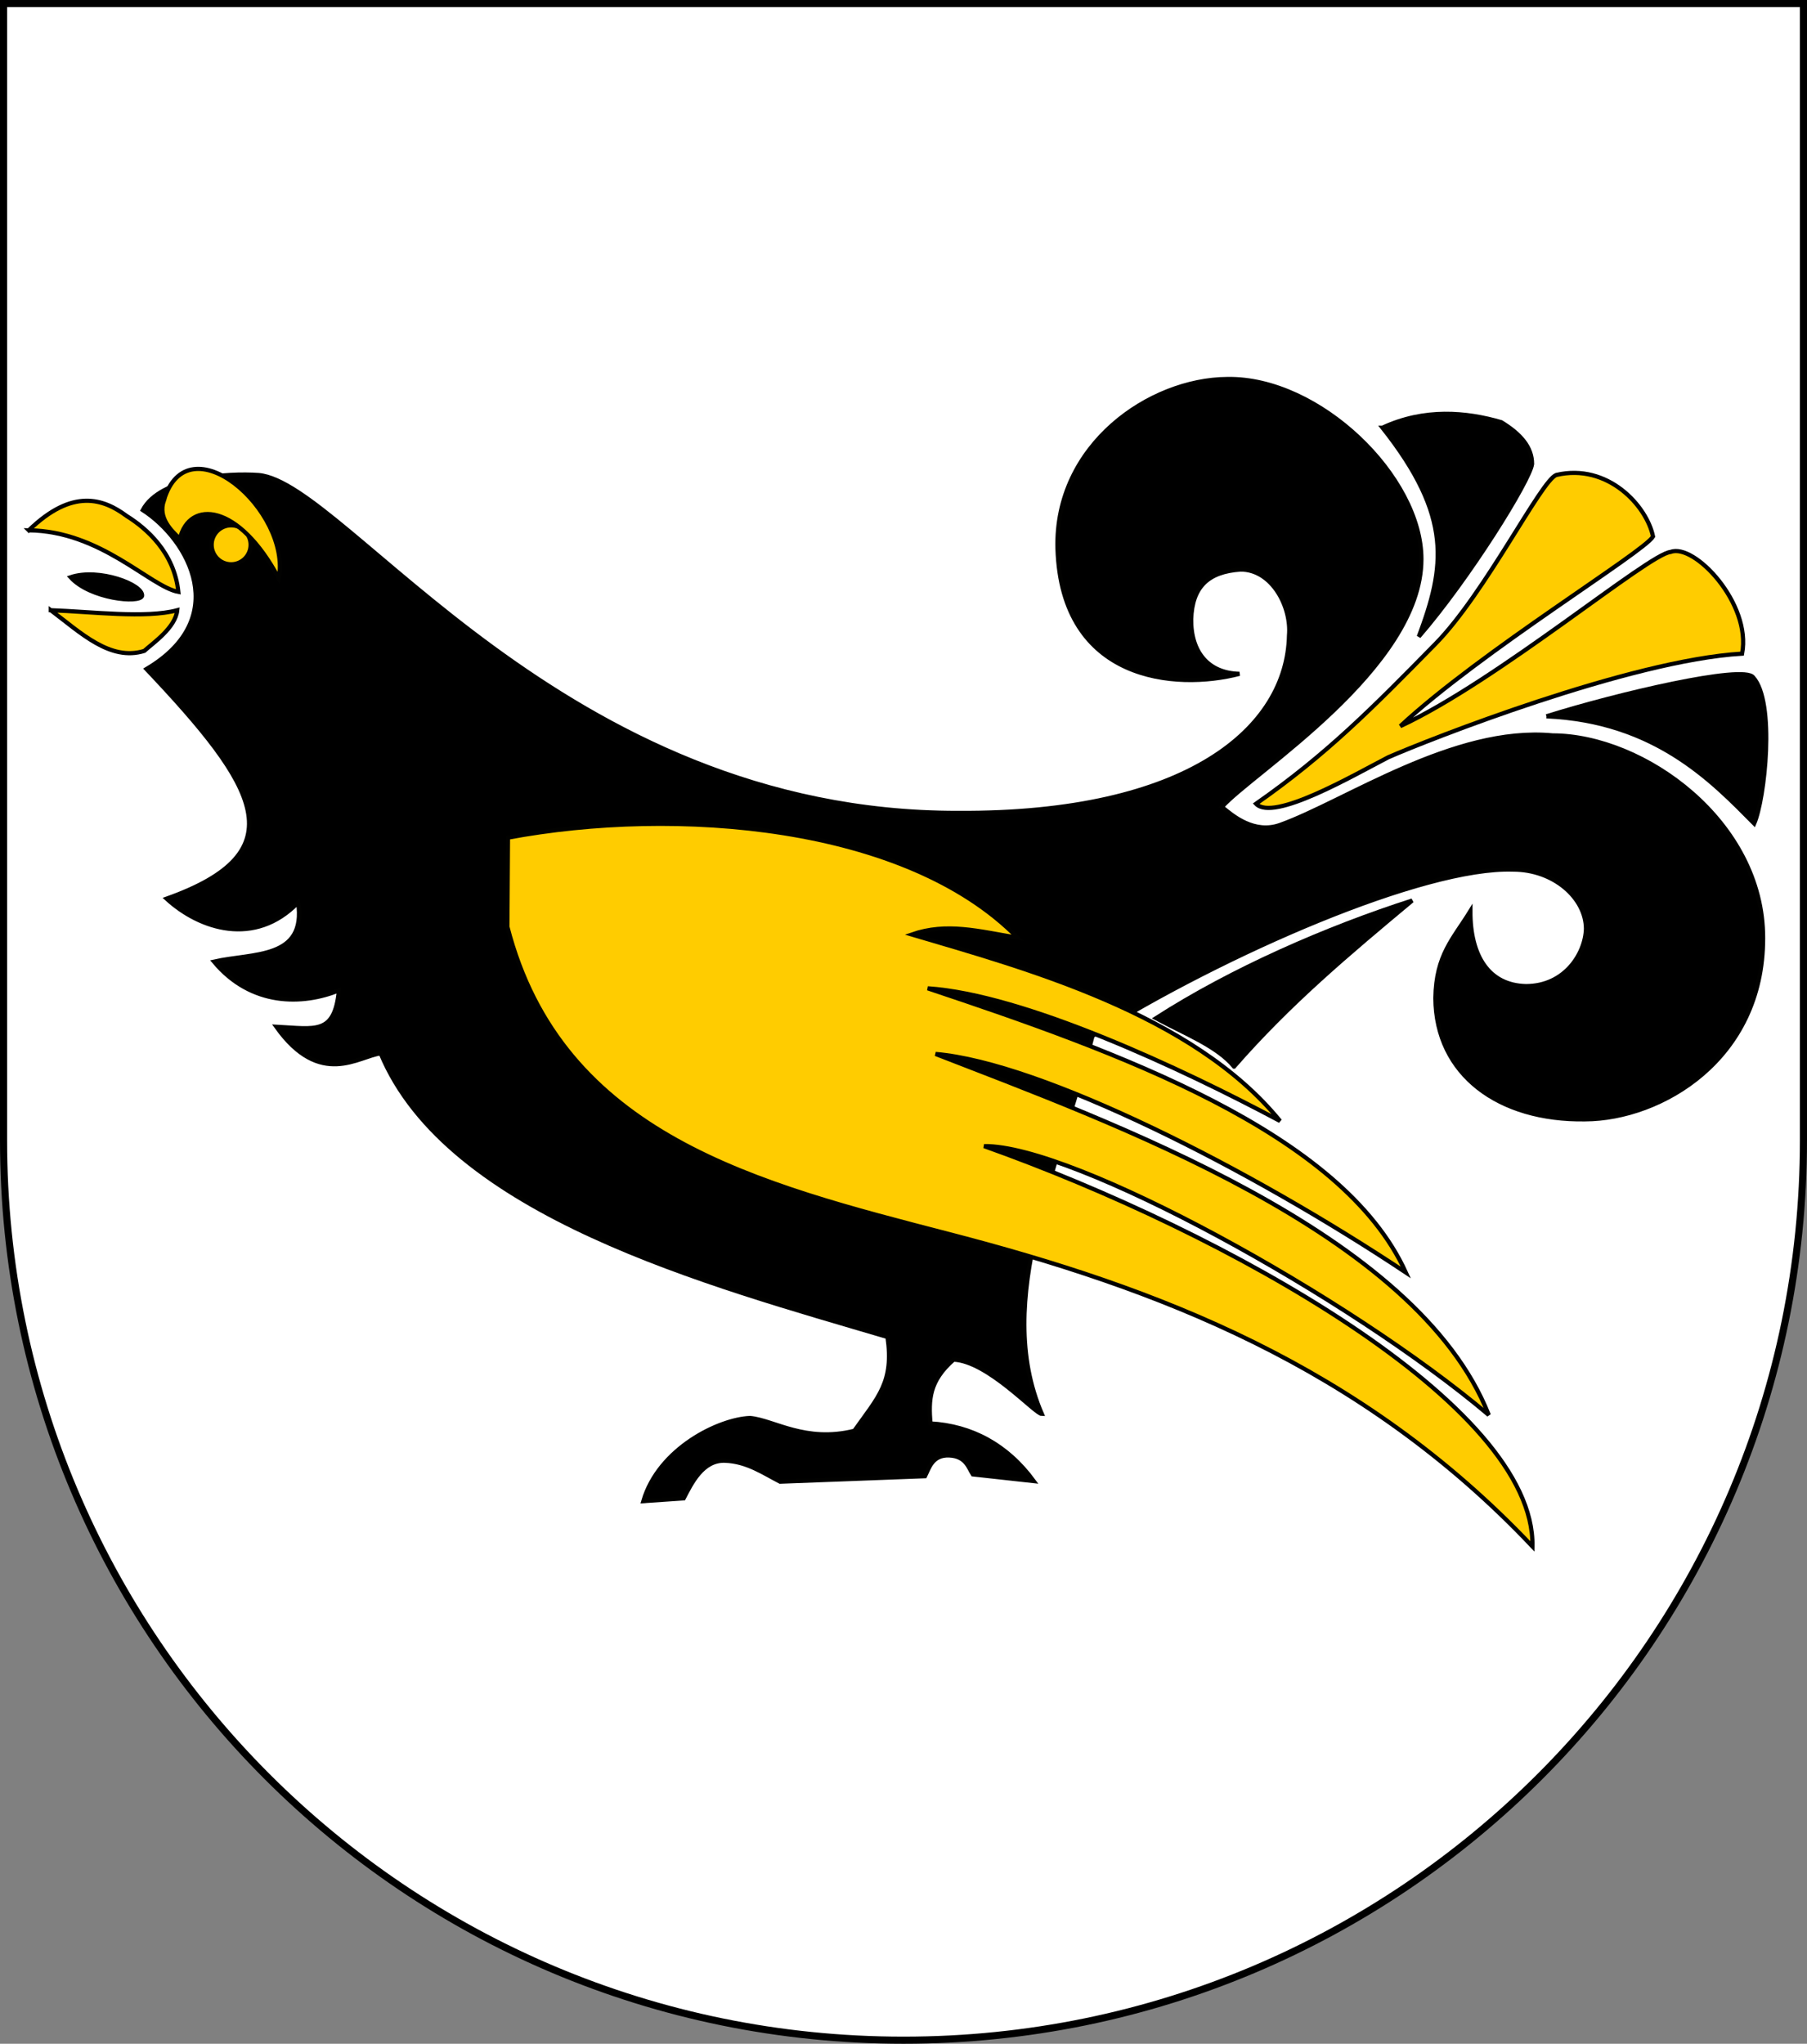 <?xml version="1.0" encoding="UTF-8" standalone="no"?>
<!-- Created with Inkscape (http://www.inkscape.org/) -->

<svg
   xmlns:dc="http://purl.org/dc/elements/1.1/"
   xmlns:cc="http://creativecommons.org/ns#"
   xmlns:rdf="http://www.w3.org/1999/02/22-rdf-syntax-ns#"
   xmlns:svg="http://www.w3.org/2000/svg"
   xmlns="http://www.w3.org/2000/svg"
   xmlns:xlink="http://www.w3.org/1999/xlink"
   xmlns:sodipodi="http://sodipodi.sourceforge.net/DTD/sodipodi-0.dtd"
   xmlns:inkscape="http://www.inkscape.org/namespaces/inkscape"
   width="763"
   height="863"
   id="svg2"
   version="1.1"
   inkscape:version="0.47 r22583"
   sodipodi:docname="Wappen_Baronie_Haselhain.svg">
  <rect width="100%" height="100%" fill="#808080" stroke="none"/>
  <defs
     id="defs4"><inkscape:perspective
   sodipodi:type="inkscape:persp3d"
   inkscape:vp_x="0 : 526.18109 : 1"
   inkscape:vp_y="0 : 1000 : 0"
   inkscape:vp_z="744.09448 : 526.18109 : 1"
   inkscape:persp3d-origin="372.04724 : 350.78739 : 1"
   id="perspective10" />
<inkscape:perspective
   id="perspective2828"
   inkscape:persp3d-origin="0.5 : 0.33333333 : 1"
   inkscape:vp_z="1 : 0.5 : 1"
   inkscape:vp_y="0 : 1000 : 0"
   inkscape:vp_x="0 : 0.5 : 1"
   sodipodi:type="inkscape:persp3d" />
<inkscape:perspective
   id="perspective2828-7"
   inkscape:persp3d-origin="0.5 : 0.33333333 : 1"
   inkscape:vp_z="1 : 0.5 : 1"
   inkscape:vp_y="0 : 1000 : 0"
   inkscape:vp_x="0 : 0.5 : 1"
   sodipodi:type="inkscape:persp3d" />
<inkscape:perspective
   id="perspective3640"
   inkscape:persp3d-origin="0.5 : 0.33333333 : 1"
   inkscape:vp_z="1 : 0.5 : 1"
   inkscape:vp_y="0 : 1000 : 0"
   inkscape:vp_x="0 : 0.5 : 1"
   sodipodi:type="inkscape:persp3d" />
<inkscape:perspective
   id="perspective3670"
   inkscape:persp3d-origin="0.5 : 0.33333333 : 1"
   inkscape:vp_z="1 : 0.5 : 1"
   inkscape:vp_y="0 : 1000 : 0"
   inkscape:vp_x="0 : 0.5 : 1"
   sodipodi:type="inkscape:persp3d" />
<inkscape:perspective
   id="perspective3693"
   inkscape:persp3d-origin="0.5 : 0.33333333 : 1"
   inkscape:vp_z="1 : 0.5 : 1"
   inkscape:vp_y="0 : 1000 : 0"
   inkscape:vp_x="0 : 0.5 : 1"
   sodipodi:type="inkscape:persp3d" />
<inkscape:perspective
   id="perspective3720"
   inkscape:persp3d-origin="0.5 : 0.33333333 : 1"
   inkscape:vp_z="1 : 0.5 : 1"
   inkscape:vp_y="0 : 1000 : 0"
   inkscape:vp_x="0 : 0.5 : 1"
   sodipodi:type="inkscape:persp3d" />
<inkscape:perspective
   id="perspective3747"
   inkscape:persp3d-origin="0.5 : 0.33333333 : 1"
   inkscape:vp_z="1 : 0.5 : 1"
   inkscape:vp_y="0 : 1000 : 0"
   inkscape:vp_x="0 : 0.5 : 1"
   sodipodi:type="inkscape:persp3d" />
<inkscape:perspective
   id="perspective3763"
   inkscape:persp3d-origin="0.5 : 0.33333333 : 1"
   inkscape:vp_z="1 : 0.5 : 1"
   inkscape:vp_y="0 : 1000 : 0"
   inkscape:vp_x="0 : 0.5 : 1"
   sodipodi:type="inkscape:persp3d" />
<inkscape:perspective
   id="perspective3792"
   inkscape:persp3d-origin="0.5 : 0.33333333 : 1"
   inkscape:vp_z="1 : 0.5 : 1"
   inkscape:vp_y="0 : 1000 : 0"
   inkscape:vp_x="0 : 0.5 : 1"
   sodipodi:type="inkscape:persp3d" />
<inkscape:perspective
   id="perspective3814"
   inkscape:persp3d-origin="0.5 : 0.33333333 : 1"
   inkscape:vp_z="1 : 0.5 : 1"
   inkscape:vp_y="0 : 1000 : 0"
   inkscape:vp_x="0 : 0.5 : 1"
   sodipodi:type="inkscape:persp3d" />
<inkscape:perspective
   id="perspective3841"
   inkscape:persp3d-origin="0.5 : 0.33333333 : 1"
   inkscape:vp_z="1 : 0.5 : 1"
   inkscape:vp_y="0 : 1000 : 0"
   inkscape:vp_x="0 : 0.5 : 1"
   sodipodi:type="inkscape:persp3d" />
<inkscape:perspective
   id="perspective3841-5"
   inkscape:persp3d-origin="0.5 : 0.33333333 : 1"
   inkscape:vp_z="1 : 0.5 : 1"
   inkscape:vp_y="0 : 1000 : 0"
   inkscape:vp_x="0 : 0.5 : 1"
   sodipodi:type="inkscape:persp3d" />
<inkscape:perspective
   id="perspective3872"
   inkscape:persp3d-origin="0.5 : 0.33333333 : 1"
   inkscape:vp_z="1 : 0.5 : 1"
   inkscape:vp_y="0 : 1000 : 0"
   inkscape:vp_x="0 : 0.5 : 1"
   sodipodi:type="inkscape:persp3d" />
<inkscape:perspective
   id="perspective3898"
   inkscape:persp3d-origin="0.5 : 0.33333333 : 1"
   inkscape:vp_z="1 : 0.5 : 1"
   inkscape:vp_y="0 : 1000 : 0"
   inkscape:vp_x="0 : 0.5 : 1"
   sodipodi:type="inkscape:persp3d" />
<inkscape:perspective
   id="perspective3920"
   inkscape:persp3d-origin="0.5 : 0.33333333 : 1"
   inkscape:vp_z="1 : 0.5 : 1"
   inkscape:vp_y="0 : 1000 : 0"
   inkscape:vp_x="0 : 0.5 : 1"
   sodipodi:type="inkscape:persp3d" />
<inkscape:perspective
   id="perspective2860"
   inkscape:persp3d-origin="0.5 : 0.33333333 : 1"
   inkscape:vp_z="1 : 0.5 : 1"
   inkscape:vp_y="0 : 1000 : 0"
   inkscape:vp_x="0 : 0.5 : 1"
   sodipodi:type="inkscape:persp3d" />
<inkscape:perspective
   id="perspective3672"
   inkscape:persp3d-origin="0.5 : 0.33333333 : 1"
   inkscape:vp_z="1 : 0.5 : 1"
   inkscape:vp_y="0 : 1000 : 0"
   inkscape:vp_x="0 : 0.5 : 1"
   sodipodi:type="inkscape:persp3d" />
<inkscape:perspective
   id="perspective3695"
   inkscape:persp3d-origin="0.5 : 0.33333333 : 1"
   inkscape:vp_z="1 : 0.5 : 1"
   inkscape:vp_y="0 : 1000 : 0"
   inkscape:vp_x="0 : 0.5 : 1"
   sodipodi:type="inkscape:persp3d" />
<inkscape:perspective
   id="perspective3261"
   inkscape:persp3d-origin="0.5 : 0.33333333 : 1"
   inkscape:vp_z="1 : 0.5 : 1"
   inkscape:vp_y="0 : 1000 : 0"
   inkscape:vp_x="0 : 0.5 : 1"
   sodipodi:type="inkscape:persp3d" />
<inkscape:perspective
   id="perspective2828-1"
   inkscape:persp3d-origin="0.5 : 0.33333333 : 1"
   inkscape:vp_z="1 : 0.5 : 1"
   inkscape:vp_y="0 : 1000 : 0"
   inkscape:vp_x="0 : 0.5 : 1"
   sodipodi:type="inkscape:persp3d" />
<inkscape:perspective
   id="perspective3652"
   inkscape:persp3d-origin="0.5 : 0.33333333 : 1"
   inkscape:vp_z="1 : 0.5 : 1"
   inkscape:vp_y="0 : 1000 : 0"
   inkscape:vp_x="0 : 0.5 : 1"
   sodipodi:type="inkscape:persp3d" />
<inkscape:perspective
   id="perspective3652-2"
   inkscape:persp3d-origin="0.5 : 0.33333333 : 1"
   inkscape:vp_z="1 : 0.5 : 1"
   inkscape:vp_y="0 : 1000 : 0"
   inkscape:vp_x="0 : 0.5 : 1"
   sodipodi:type="inkscape:persp3d" />
<inkscape:perspective
   id="perspective3652-5"
   inkscape:persp3d-origin="0.5 : 0.33333333 : 1"
   inkscape:vp_z="1 : 0.5 : 1"
   inkscape:vp_y="0 : 1000 : 0"
   inkscape:vp_x="0 : 0.5 : 1"
   sodipodi:type="inkscape:persp3d" />
<inkscape:perspective
   id="perspective3727"
   inkscape:persp3d-origin="0.5 : 0.33333333 : 1"
   inkscape:vp_z="1 : 0.5 : 1"
   inkscape:vp_y="0 : 1000 : 0"
   inkscape:vp_x="0 : 0.5 : 1"
   sodipodi:type="inkscape:persp3d" />
<inkscape:perspective
   id="perspective3843"
   inkscape:persp3d-origin="0.5 : 0.33333333 : 1"
   inkscape:vp_z="1 : 0.5 : 1"
   inkscape:vp_y="0 : 1000 : 0"
   inkscape:vp_x="0 : 0.5 : 1"
   sodipodi:type="inkscape:persp3d" />
<inkscape:perspective
   id="perspective3970"
   inkscape:persp3d-origin="0.5 : 0.33333333 : 1"
   inkscape:vp_z="1 : 0.5 : 1"
   inkscape:vp_y="0 : 1000 : 0"
   inkscape:vp_x="0 : 0.5 : 1"
   sodipodi:type="inkscape:persp3d" />
<inkscape:perspective
   id="perspective4007"
   inkscape:persp3d-origin="0.5 : 0.33333333 : 1"
   inkscape:vp_z="1 : 0.5 : 1"
   inkscape:vp_y="0 : 1000 : 0"
   inkscape:vp_x="0 : 0.5 : 1"
   sodipodi:type="inkscape:persp3d" />
<inkscape:perspective
   id="perspective4062"
   inkscape:persp3d-origin="0.5 : 0.33333333 : 1"
   inkscape:vp_z="1 : 0.5 : 1"
   inkscape:vp_y="0 : 1000 : 0"
   inkscape:vp_x="0 : 0.5 : 1"
   sodipodi:type="inkscape:persp3d" />
<inkscape:perspective
   id="perspective4153"
   inkscape:persp3d-origin="0.5 : 0.33333333 : 1"
   inkscape:vp_z="1 : 0.5 : 1"
   inkscape:vp_y="0 : 1000 : 0"
   inkscape:vp_x="0 : 0.5 : 1"
   sodipodi:type="inkscape:persp3d" />
<inkscape:perspective
   id="perspective4316"
   inkscape:persp3d-origin="0.5 : 0.33333333 : 1"
   inkscape:vp_z="1 : 0.5 : 1"
   inkscape:vp_y="0 : 1000 : 0"
   inkscape:vp_x="0 : 0.5 : 1"
   sodipodi:type="inkscape:persp3d" />
<inkscape:perspective
   id="perspective4316-9"
   inkscape:persp3d-origin="0.5 : 0.33333333 : 1"
   inkscape:vp_z="1 : 0.5 : 1"
   inkscape:vp_y="0 : 1000 : 0"
   inkscape:vp_x="0 : 0.5 : 1"
   sodipodi:type="inkscape:persp3d" />
<inkscape:perspective
   id="perspective2898"
   inkscape:persp3d-origin="0.5 : 0.33333333 : 1"
   inkscape:vp_z="1 : 0.5 : 1"
   inkscape:vp_y="0 : 1000 : 0"
   inkscape:vp_x="0 : 0.5 : 1"
   sodipodi:type="inkscape:persp3d" />
<inkscape:perspective
   id="perspective3337"
   inkscape:persp3d-origin="0.5 : 0.33333333 : 1"
   inkscape:vp_z="1 : 0.5 : 1"
   inkscape:vp_y="0 : 1000 : 0"
   inkscape:vp_x="0 : 0.5 : 1"
   sodipodi:type="inkscape:persp3d" />
<inkscape:perspective
   id="perspective3373"
   inkscape:persp3d-origin="0.5 : 0.33333333 : 1"
   inkscape:vp_z="1 : 0.5 : 1"
   inkscape:vp_y="0 : 1000 : 0"
   inkscape:vp_x="0 : 0.5 : 1"
   sodipodi:type="inkscape:persp3d" />
<inkscape:perspective
   id="perspective2996"
   inkscape:persp3d-origin="0.5 : 0.33333333 : 1"
   inkscape:vp_z="1 : 0.5 : 1"
   inkscape:vp_y="0 : 1000 : 0"
   inkscape:vp_x="0 : 0.5 : 1"
   sodipodi:type="inkscape:persp3d" />
<inkscape:perspective
   id="perspective3149"
   inkscape:persp3d-origin="0.5 : 0.33333333 : 1"
   inkscape:vp_z="1 : 0.5 : 1"
   inkscape:vp_y="0 : 1000 : 0"
   inkscape:vp_x="0 : 0.5 : 1"
   sodipodi:type="inkscape:persp3d" />
<inkscape:perspective
   id="perspective3758"
   inkscape:persp3d-origin="0.5 : 0.33333333 : 1"
   inkscape:vp_z="1 : 0.5 : 1"
   inkscape:vp_y="0 : 1000 : 0"
   inkscape:vp_x="0 : 0.5 : 1"
   sodipodi:type="inkscape:persp3d" />
<inkscape:perspective
   id="perspective3742"
   inkscape:persp3d-origin="0.5 : 0.33333333 : 1"
   inkscape:vp_z="1 : 0.5 : 1"
   inkscape:vp_y="0 : 1000 : 0"
   inkscape:vp_x="0 : 0.5 : 1"
   sodipodi:type="inkscape:persp3d" />
<inkscape:perspective
   id="perspective3773"
   inkscape:persp3d-origin="0.5 : 0.33333333 : 1"
   inkscape:vp_z="1 : 0.5 : 1"
   inkscape:vp_y="0 : 1000 : 0"
   inkscape:vp_x="0 : 0.5 : 1"
   sodipodi:type="inkscape:persp3d" />
<inkscape:perspective
   id="perspective3884"
   inkscape:persp3d-origin="0.5 : 0.33333333 : 1"
   inkscape:vp_z="1 : 0.5 : 1"
   inkscape:vp_y="0 : 1000 : 0"
   inkscape:vp_x="0 : 0.5 : 1"
   sodipodi:type="inkscape:persp3d" />
<inkscape:perspective
   id="perspective3020"
   inkscape:persp3d-origin="0.5 : 0.33333333 : 1"
   inkscape:vp_z="1 : 0.5 : 1"
   inkscape:vp_y="0 : 1000 : 0"
   inkscape:vp_x="0 : 0.5 : 1"
   sodipodi:type="inkscape:persp3d" />
<inkscape:perspective
   id="perspective3344"
   inkscape:persp3d-origin="250 : 222.33333 : 1"
   inkscape:vp_z="500 : 333.5 : 1"
   inkscape:vp_y="0 : 1000 : 0"
   inkscape:vp_x="0 : 333.5 : 1"
   sodipodi:type="inkscape:persp3d" />
<inkscape:perspective
   sodipodi:type="inkscape:persp3d"
   inkscape:vp_x="0 : 0.5 : 1"
   inkscape:vp_y="0 : 1000 : 0"
   inkscape:vp_z="1 : 0.5 : 1"
   inkscape:persp3d-origin="0.5 : 0.33333333 : 1"
   id="perspective3006" />
<inkscape:perspective
   sodipodi:type="inkscape:persp3d"
   inkscape:vp_x="0 : 0.5 : 1"
   inkscape:vp_y="0 : 1000 : 0"
   inkscape:vp_z="1 : 0.5 : 1"
   inkscape:persp3d-origin="0.5 : 0.33333333 : 1"
   id="perspective2842" />
<radialGradient
   gradientTransform="matrix(1.353,0,0,1.349,-77.629,-85.747)"
   gradientUnits="userSpaceOnUse"
   xlink:href="#linearGradient2893"
   id="radialGradient3163"
   fy="226.331"
   fx="221.445"
   r="300"
   cy="226.331"
   cx="221.445" />
<radialGradient
   gradientTransform="matrix(0,1.386,-1.323,-5.741131e-8,-158.082,-109.541)"
   gradientUnits="userSpaceOnUse"
   xlink:href="#linearGradient2955"
   id="radialGradient2871"
   fy="218.901"
   fx="225.524"
   r="300"
   cy="218.901"
   cx="225.524" />
<radialGradient
   gradientTransform="matrix(0,1.749,-1.593,-1.049767e-7,551.788,-191.29)"
   gradientUnits="userSpaceOnUse"
   xlink:href="#linearGradient2955"
   id="radialGradient2865"
   fy="218.901"
   fx="225.524"
   r="300"
   cy="218.901"
   cx="225.524" />
<radialGradient
   gradientTransform="matrix(-4.167939e-4,2.183,-1.884,-3.599562e-4,615.597,-289.121)"
   gradientUnits="userSpaceOnUse"
   xlink:href="#linearGradient2955"
   id="radialGradient1911"
   fy="218.901"
   fx="225.524"
   r="300"
   cy="218.901"
   cx="225.524" />
<clipPath
   id="clip">
  <path
     id="path10"
     d="m 0,-200 0,800 300,0 0,-800 -300,0 z" />
</clipPath>
<polygon
   id="star"
   transform="scale(53,53)"
   points="-0.951,-0.309 0.951,-0.309 -0.588,0.809 0,-1 0,-1 0.588,0.809 " />
<radialGradient
   gradientTransform="matrix(-4.167939e-4,2.183,-1.884,-3.599562e-4,615.597,-289.121)"
   gradientUnits="userSpaceOnUse"
   xlink:href="#linearGradient2955"
   id="radialGradient2961"
   fy="218.901"
   fx="225.524"
   r="300"
   cy="218.901"
   cx="225.524" />
<linearGradient
   id="linearGradient2955">
  <stop
     offset="0"
     style="stop-color:#fd0000;stop-opacity:1"
     id="stop2867" />
  <stop
     offset="0.5"
     style="stop-color:#e77275;stop-opacity:0.659"
     id="stop2873" />
  <stop
     offset="1"
     style="stop-color:#000000;stop-opacity:0.323"
     id="stop2959" />
</linearGradient>
<linearGradient
   id="linearGradient2885">
  <stop
     offset="0"
     style="stop-color:#ffffff;stop-opacity:1"
     id="stop2887" />
  <stop
     offset="0.229"
     style="stop-color:#ffffff;stop-opacity:1"
     id="stop2891" />
  <stop
     offset="1"
     style="stop-color:#000000;stop-opacity:1"
     id="stop2889" />
</linearGradient>
<linearGradient
   id="linearGradient2893">
  <stop
     offset="0"
     style="stop-color:#ffffff;stop-opacity:0.314"
     id="stop2895" />
  <stop
     offset="0.19"
     style="stop-color:#ffffff;stop-opacity:0.251"
     id="stop2897" />
  <stop
     offset="0.6"
     style="stop-color:#6b6b6b;stop-opacity:0.125"
     id="stop2901" />
  <stop
     offset="1"
     style="stop-color:#000000;stop-opacity:0.125"
     id="stop2899" />
</linearGradient>
<inkscape:perspective
   id="perspective40"
   inkscape:persp3d-origin="300 : 220 : 1"
   inkscape:vp_z="600 : 330 : 1"
   inkscape:vp_y="0 : 1000 : 0"
   inkscape:vp_x="0 : 330 : 1"
   sodipodi:type="inkscape:persp3d" />
<inkscape:perspective
   id="perspective3774"
   inkscape:persp3d-origin="250 : 178.33333 : 1"
   inkscape:vp_z="500 : 267.5 : 1"
   inkscape:vp_y="0 : 1000 : 0"
   inkscape:vp_x="0 : 267.5 : 1"
   sodipodi:type="inkscape:persp3d" />

  
  
  
  
  
  
  
  
  
  
  
  
  
  
  
  
  
  
 </defs>
  <sodipodi:namedview
     id="base"
     pagecolor="#ffffff"
     bordercolor="#666666"
     borderopacity="1.0"
     inkscape:pageopacity="0.0"
     inkscape:pageshadow="2"
     inkscape:zoom="0.49497475"
     inkscape:cx="-133.07063"
     inkscape:cy="595.2842"
     inkscape:document-units="px"
     inkscape:current-layer="layer1"
     showgrid="true"
     inkscape:window-width="1920"
     inkscape:window-height="1138"
     inkscape:window-x="-8"
     inkscape:window-y="-8"
     inkscape:window-maximized="1"
     inkscape:snap-grids="true">
    <inkscape:grid
       type="xygrid"
       id="grid2816"
       empspacing="5"
       visible="true"
       enabled="true"
       snapvisiblegridlinesonly="true" />
  </sodipodi:namedview>
  <g
     inkscape:label="Ebene 1"
     inkscape:groupmode="layer"
     id="layer1"
     transform="translate(-1.644,-192.036)">
    <path
       style="fill:#ffffff;fill-opacity:1;stroke:#000000;stroke-width:3;stroke-miterlimit:4;stroke-opacity:1;stroke-dasharray:none"
       d="m 3.144,193.536 0,480 c 0,209.868 170.132,380 380,380 209.868,0 380,-170.132 380,-380 l 0,-480 -760,0 z"
       id="path2850" />
    <g
       id="layer4"
       transform="translate(-1924.071,-541.874)" />
    <g
       id="g4585"
       transform="matrix(0.59,0,0,0.59,973.421,410.711)">
      <path
         id="path3744"
         d="m -1544.897,-5.589 c 12.458,-23.566 61.12,-26.669 83.023,-25.05 62.915,5.836 216.337,242.268 500.404,241.809 165.012,0.952 235.582,-61.058 236.895,-127.002 1.842,-20.452 -12.056,-47.2 -34.611,-47.188 -23.602,1.598 -34.611,12.64 -35.389,35.488 -0.288,23.282 12.016,38.694 34.553,39.154 -45.51,11.853 -127.222,5.605 -130.233,-89.575 -2.03,-74.319 65.984,-121.092 121.406,-121.43 65.799,-1.249 139.073,70.021 139.035,128.928 -0.05,78.09 -121.37,153.041 -142.743,177.354 7.793,6.533 23.201,19.516 41.757,12.83 46.492,-16.754 124.355,-70.725 194.856,-64.032 65.178,0.092 150.818,61.571 150.675,145.086 0.045,86.78 -73.104,129.487 -127.362,129.695 -61.7,0.974 -106.872,-31.894 -107.184,-86.798 0.482,-30.987 12.77,-42.297 25.057,-62.264 -0.115,32.071 13.149,53.124 39.793,53.715 27.954,-0.037 42.442,-23.453 42.921,-41.043 -0.089,-21.989 -23.004,-42.404 -52.213,-42.355 -64.049,-2.166 -206.201,59.823 -300.933,119.024 -23.245,92.979 -71.594,188.748 -36.262,270.57 -4.85,0 -38.371,-37.735 -63.18,-38.869 -17.583,15.478 -17.851,28.596 -16.546,45.649 29.375,1.693 54.815,15.192 73.96,41.282 l -43.599,-4.802 c -3.021,-4.519 -4.802,-13.048 -16.934,-13.556 -12.132,-0.508 -14.431,9.113 -17.318,14.851 l -103.718,3.922 c -11.873,-6.05 -23.647,-14.48 -39.555,-15.002 -15.908,-0.522 -23.866,16.202 -29.463,26.936 l -28.858,1.98 c 11.024,-37.807 54.316,-58.674 76.36,-59.492 17.009,1.482 39.527,17.918 74.638,9.169 17.358,-24.481 28.42,-34.795 23.742,-67.145 -127.98,-37.839 -314.642,-87.39 -362.698,-202.961 -15.625,1.755 -43.171,25.152 -74.708,-19.087 28.052,1.437 41.682,5.983 44.825,-26.015 -25.861,10.434 -62.619,11.543 -89.452,-20.58 27.629,-6.337 66.302,-1.332 60.229,-42.344 -30.962,32.027 -70.515,18.985 -94.128,-2.711 93.964,-33.459 65.614,-79.8 -14.397,-164.354 61.261,-36.197 30.742,-92.136 -2.644,-113.785 z"
         style="fill:#000000;stroke:#020201;stroke-width:3;stroke-miterlimit:4;stroke-opacity:1;stroke-dasharray:none" />
      <path
         id="path3748"
         d="m -1283.538,228.854 c 120.03,-22.539 284.92,-9.663 364.813,71.685 -28.15,-4.719 -50.792,-11.012 -75.794,-2.351 80.237,23.763 200.613,56.184 263.537,133.465 -70.667,-37.684 -183.046,-90.32 -252.14,-94.949 134.78,44.974 296.322,102.54 342.169,203.392 -111.407,-74.174 -260.589,-149.922 -336.579,-156.413 124.891,48.612 344.224,127.13 395.923,258.38 -99.674,-84.34 -297.436,-193.276 -361.193,-192.419 173.293,61.579 394.445,184.952 392.446,286.52 C -673.344,606.183 -819.776,551.035 -966.985,512.811 -1104.687,477.055 -1245.343,442.472 -1283.965,292.652 l 0.428,-63.797 z"
         style="fill:#ffcc00;stroke:#020201;stroke-width:3;stroke-miterlimit:4;stroke-opacity:1;stroke-dasharray:none" />
      <circle
         transform="matrix(2.793,0,0,2.793,-1707.373,-135.137)"
         id="circle3750"
         r="4.993"
         cy="55.288"
         cx="80.815"
         sodipodi:cx="80.814697"
         sodipodi:cy="55.288101"
         sodipodi:rx="4.9932299"
         sodipodi:ry="4.9932299"
         style="fill:#ffcc00;stroke:#020201;stroke-width:1.074;stroke-miterlimit:4;stroke-opacity:1;stroke-dasharray:none"
         d="m 85.808,55.288 c 0,2.758 -2.236,4.993 -4.993,4.993 -2.758,0 -4.993,-2.236 -4.993,-4.993 0,-2.758 2.236,-4.993 4.993,-4.993 2.758,0 4.993,2.236 4.993,4.993 z" />
      <path
         id="path3752"
         d="m -1529.787,-12.509 c 17.051,-57.433 91.283,7.35 82.262,55.878 -28.704,-54.011 -64.169,-56.535 -70.831,-28.332 -5.772,-5.772 -15.891,-14.691 -11.431,-27.545 z"
         style="fill:#ffcc00;stroke:#020201;stroke-width:3;stroke-miterlimit:4;stroke-opacity:1;stroke-dasharray:none" />
      <path
         id="path3754"
         d="m -763.903,392.718 c 39.613,-45.384 81.586,-80.537 127.496,-118.839 -61.387,19.701 -129.071,49.346 -183.374,84.21 19.937,10.755 43.81,19.937 55.878,34.629 z"
         style="fill:#000000;stroke:#020201;stroke-width:3;stroke-miterlimit:4;stroke-opacity:1;stroke-dasharray:none" />
      <path
         id="path3756"
         d="m -657.656,-64.536 c 29.906,-13.904 59.813,-11.281 84.997,-3.935 14.166,8.657 22.036,18.101 22.036,29.906 -1.312,11.542 -45.123,82.112 -81.062,123.561 18.625,-49.845 24.659,-85.522 -25.971,-149.532 z"
         style="fill:#000000;stroke:#020201;stroke-width:3;stroke-miterlimit:4;stroke-opacity:1;stroke-dasharray:none" />
      <path
         id="path3758"
         d="m -653.542,171.346 c 28.153,-12.369 172.89,-69.443 253.239,-74.169 6.821,-35.94 -34.366,-79.338 -51.156,-72.78 -15.789,1.344 -123.238,92.001 -193.441,124.662 57.935,-53.765 174.353,-124.535 180.849,-135.681 -4.459,-22.036 -32.53,-52.73 -69.257,-44.073 -10.846,3.983 -50.667,84.388 -86.394,120.811 -45.019,45.895 -77.822,79.108 -128.461,114.506 12.287,13.013 69.2,-20.123 94.621,-33.278 z"
         style="fill:#ffcc00;stroke:#020201;stroke-width:3;stroke-miterlimit:4;stroke-opacity:1;stroke-dasharray:none" />
      <path
         id="path3760"
         d="m -540.352,142.036 c 50.893,-16.003 141.1,-37.101 147.921,-27.92 16.002,17.576 8.394,87.096 0.787,104.673 -29.906,-30.169 -70.793,-73.343 -148.708,-76.753 z"
         style="fill:#000000;stroke:#020201;stroke-width:3;stroke-miterlimit:4;stroke-opacity:1;stroke-dasharray:none" />
      <path
         id="path3762"
         d="m -1610.73,66.108 c 29.644,1.049 67.95,6.034 90.511,7.9e-4 -1.312,12.592 -17.581,23.611 -23.614,29.12 -24.397,7.607 -45.648,-13.119 -66.897,-29.121 z"
         style="fill:#ffcc00;stroke:#020201;stroke-width:3;stroke-miterlimit:4;stroke-opacity:1;stroke-dasharray:none" />
      <path
         id="path3764"
         d="m -1626.47,8.906 c 51.677,0.526 86.835,40.402 107.036,44.074 -2.885,-28.332 -23.086,-45.65 -36.99,-54.306 -16.569,-12.303 -38.649,-20.2 -70.045,10.232 z"
         style="fill:#ffcc00;stroke:#020201;stroke-width:3;stroke-miterlimit:4;stroke-opacity:1;stroke-dasharray:none" />
      <path
         id="path3766"
         d="m -1596.564,42.498 c 20.199,-6.821 52.207,5.248 51.157,13.381 -1.706,5.515 -37.035,2.17 -51.157,-13.381 z"
         style="fill:#000000;stroke:#020201;stroke-width:3;stroke-miterlimit:4;stroke-opacity:1;stroke-dasharray:none" />
    </g>
  </g>
</svg>
